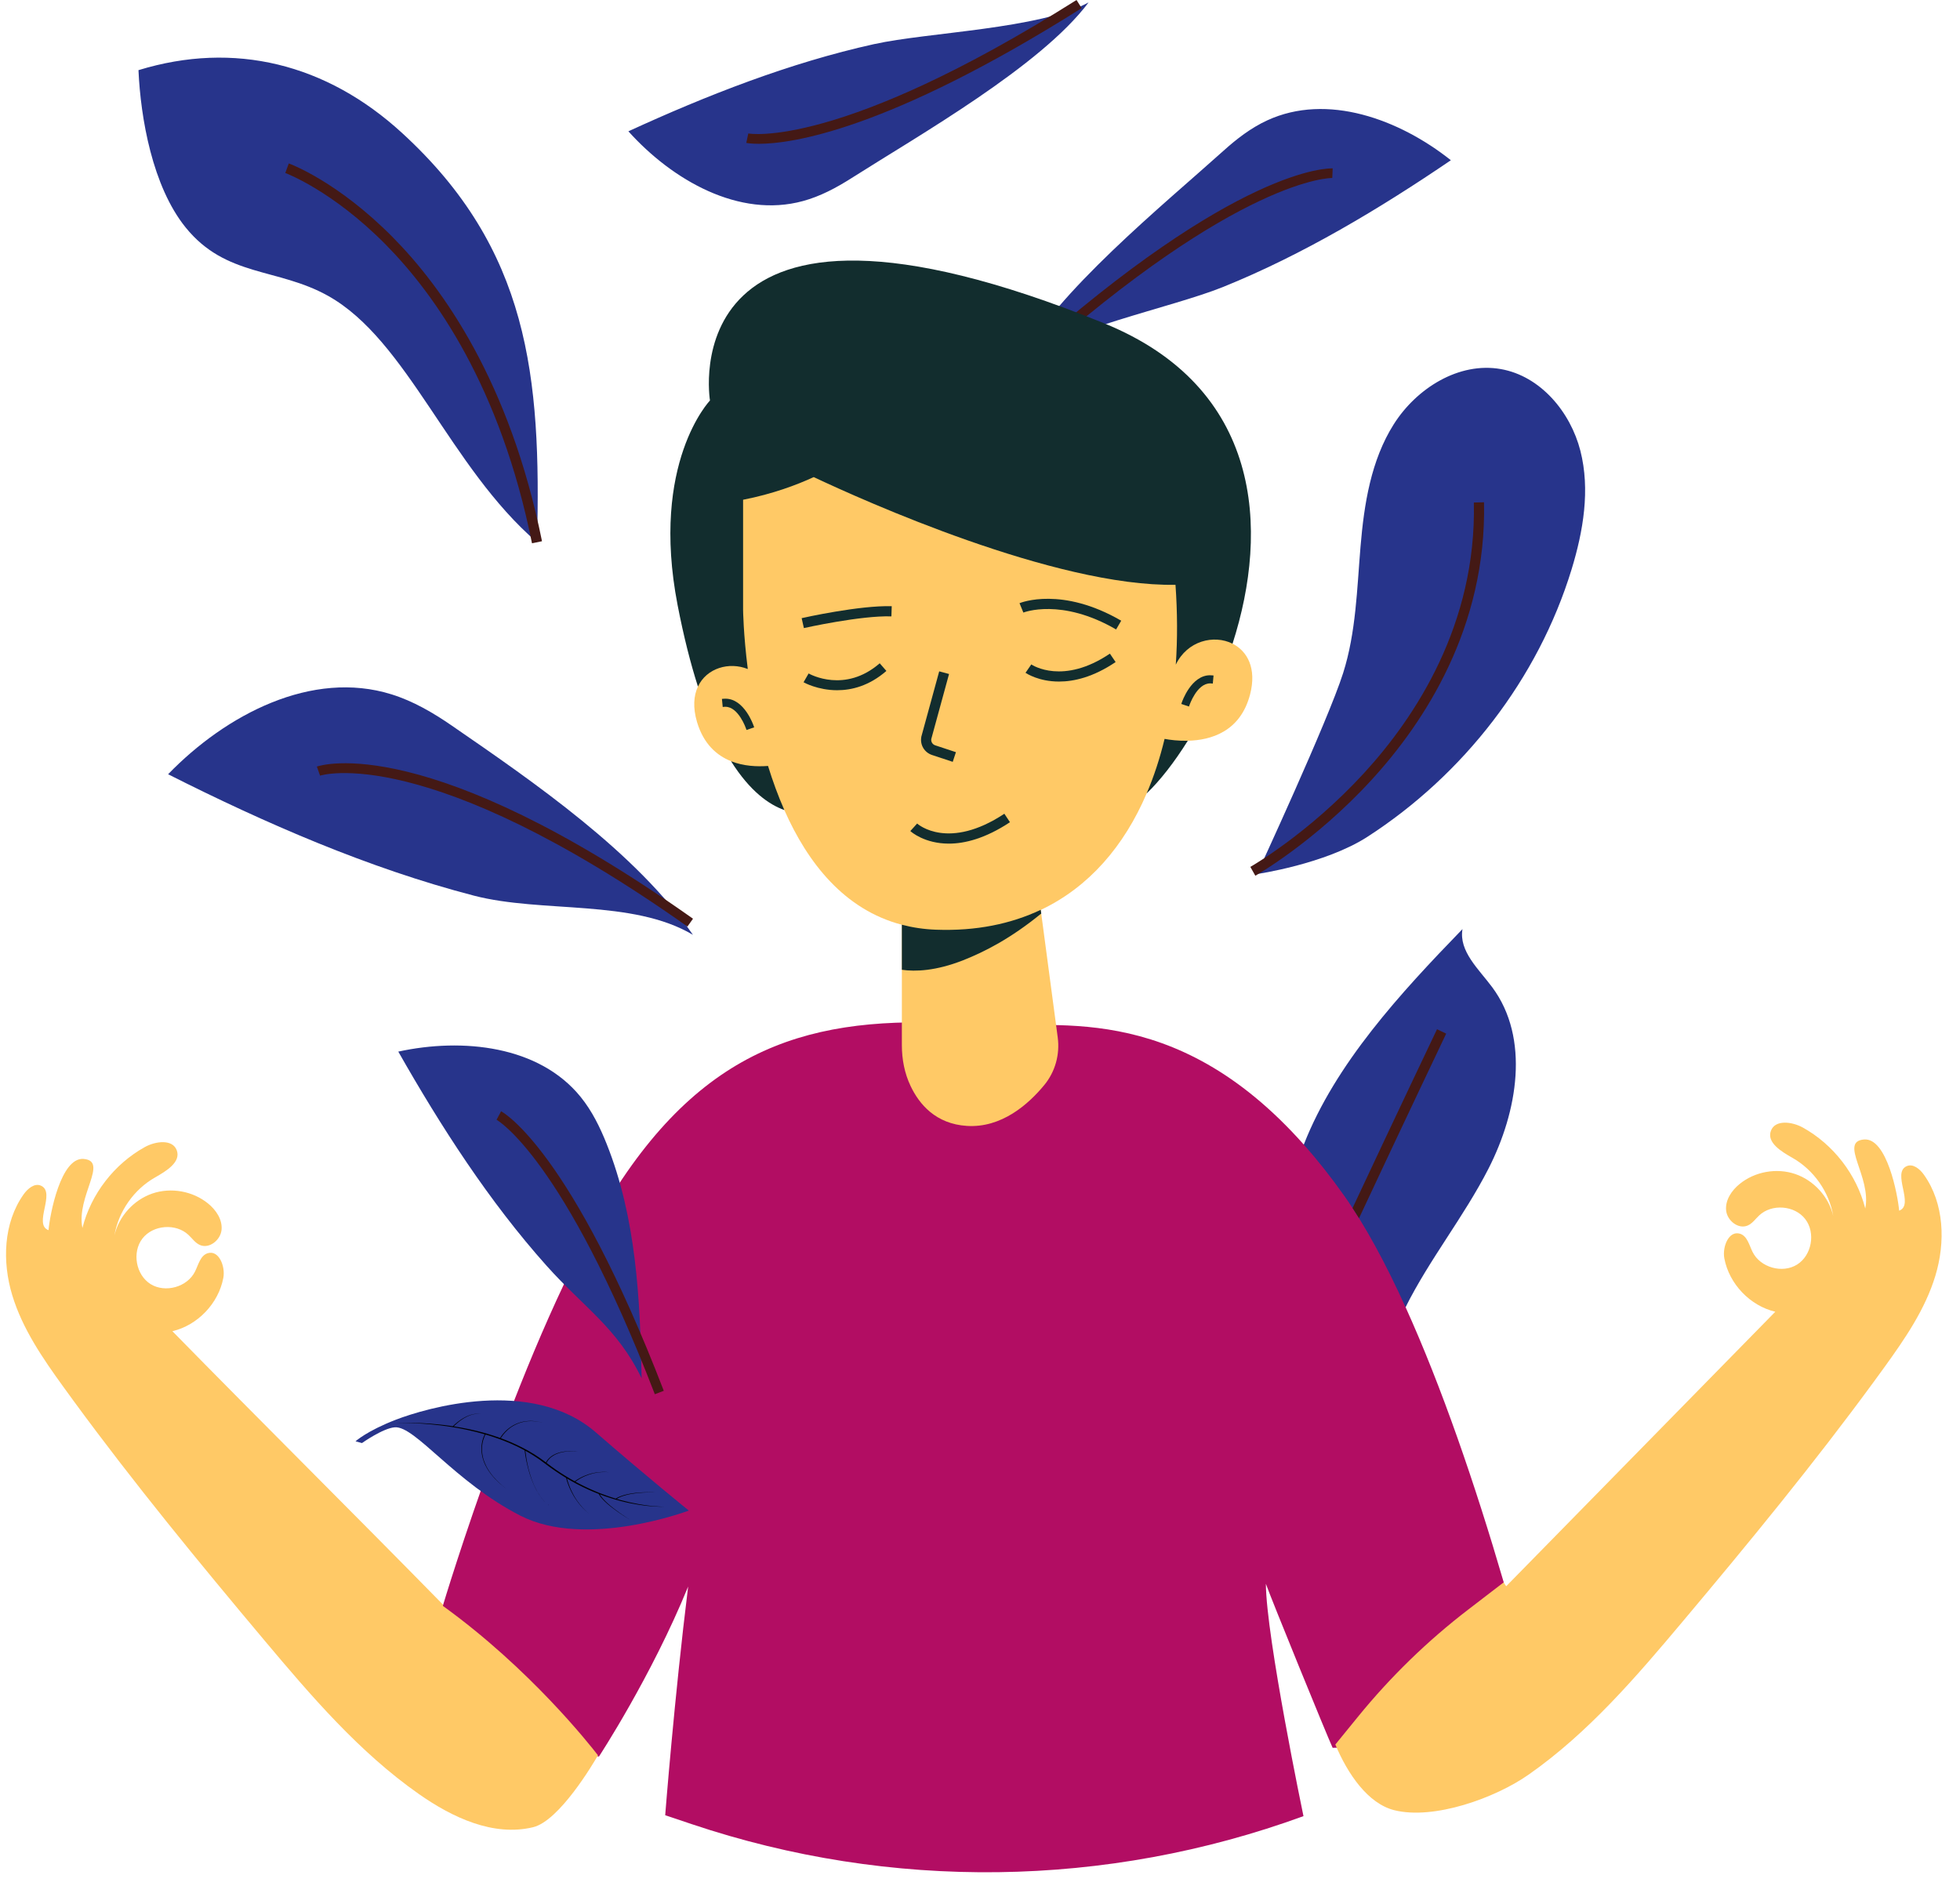 <svg xmlns="http://www.w3.org/2000/svg" xmlns:xlink="http://www.w3.org/1999/xlink" width="246" zoomAndPan="magnify" viewBox="0 0 184.5 179.25" height="239" preserveAspectRatio="xMidYMid meet" version="1.0"><defs><clipPath id="c8d61f7d64"><path d="M 0.137 107 L 57 107 L 57 173 L 0.137 173 Z M 0.137 107 " clip-rule="nonzero"/></clipPath><clipPath id="a2bf4b7af8"><path d="M 33 131 L 65 131 L 65 144 L 33 144 Z M 33 131 " clip-rule="nonzero"/></clipPath><clipPath id="5cb3224215"><path d="M 64.852 142.211 L 45.32 154.645 L 33.289 135.742 L 52.82 123.309 Z M 64.852 142.211 " clip-rule="nonzero"/></clipPath><clipPath id="070cfd2cc4"><path d="M 64.852 142.211 L 45.32 154.645 L 33.289 135.742 L 52.82 123.309 Z M 64.852 142.211 " clip-rule="nonzero"/></clipPath><clipPath id="ded1f3a941"><path d="M 64.84 142.219 L 45.469 154.551 L 33.438 135.652 L 52.812 123.32 Z M 64.84 142.219 " clip-rule="nonzero"/></clipPath><clipPath id="e19eae343c"><path d="M 37 133 L 63 133 L 63 144 L 37 144 Z M 37 133 " clip-rule="nonzero"/></clipPath><clipPath id="1bbaabed12"><path d="M 64.852 142.211 L 45.32 154.645 L 33.289 135.742 L 52.82 123.309 Z M 64.852 142.211 " clip-rule="nonzero"/></clipPath><clipPath id="3a152a4da1"><path d="M 64.852 142.211 L 45.32 154.645 L 33.289 135.742 L 52.82 123.309 Z M 64.852 142.211 " clip-rule="nonzero"/></clipPath></defs><path fill="#b20d63" d="M 141.551 148.977 L 138.93 161.066 L 132.492 164.383 L 125.445 164.555 C 124.91 163.406 119.613 150.414 119.16 149.113 C 119.188 154.141 122.699 170.988 122.699 170.988 C 104.148 177.766 83.84 178.031 65.117 171.742 L 62.617 170.902 C 62.617 170.902 63.473 159.898 64.777 149.371 C 61.316 157.855 56.379 165.379 56.379 165.379 L 42.043 162.289 L 41.684 151.188 C 41.684 151.188 49.344 125.559 57.719 112.309 C 66.941 97.711 77.57 95.406 92.039 96.48 C 98.777 96.98 110.375 93.855 122.73 107.762 L 126.105 105.836 L 134.211 115.27 L 132.312 123.074 C 135.688 130.52 138.844 139.707 141.551 148.977 Z M 141.551 148.977 " fill-opacity="1" fill-rule="nonzero"/><g clip-path="url(#c8d61f7d64)"><path fill="#ffc966" d="M 41.68 151.188 C 41.68 151.188 41.691 151.152 41.711 151.086 C 33.293 142.496 24.645 133.922 16.227 125.332 C 18.609 124.77 20.57 122.715 21.023 120.309 C 21.227 119.219 20.598 117.656 19.543 117.992 C 18.859 118.211 18.68 119.066 18.359 119.711 C 17.637 121.172 15.559 121.758 14.172 120.895 C 12.789 120.027 12.41 117.902 13.406 116.609 C 14.406 115.316 16.559 115.148 17.746 116.27 C 18.094 116.594 18.371 117.016 18.809 117.211 C 19.691 117.609 20.762 116.754 20.855 115.789 C 20.949 114.824 20.336 113.914 19.582 113.305 C 18.145 112.137 16.098 111.77 14.344 112.367 C 12.59 112.969 11.191 114.508 10.77 116.312 C 11.16 114.043 12.609 111.98 14.609 110.848 C 15.648 110.258 17.055 109.41 16.637 108.293 C 16.234 107.227 14.645 107.438 13.645 107.988 C 10.754 109.586 8.57 112.414 7.758 115.613 C 7.156 112.637 10.262 109.312 7.871 109.113 C 5.719 108.938 4.699 114.336 4.566 115.82 C 3.094 115.277 5.293 112.266 3.855 111.629 C 3.254 111.363 2.613 111.902 2.23 112.438 C 0.316 115.133 0.195 118.789 1.156 121.953 C 2.117 125.113 4.027 127.891 5.965 130.57 C 6.281 131.008 6.598 131.441 6.914 131.875 C 12.598 139.637 18.707 147.074 24.891 154.441 C 29.305 159.695 33.82 164.973 39.434 168.91 C 42.586 171.121 46.441 172.934 50.18 172.031 C 52.668 171.434 55.875 165.977 56.289 165.262 C 55.523 164.27 49.891 157.113 41.68 151.188 Z M 41.68 151.188 " fill-opacity="1" fill-rule="nonzero"/></g><path fill="#ffc966" d="M 116.023 60.605 L 114.812 54.539 L 105.383 47.672 L 80.27 42.754 L 69.199 43.984 L 67.047 55 L 65.699 64.637 C 65.301 65.488 65.207 66.609 65.613 67.98 C 66.227 70.039 67.461 71.125 68.812 71.664 L 71.164 73.516 L 73.832 76.266 C 76.035 81.254 79.488 85.648 84.895 87.066 L 84.895 98.406 C 84.895 99.734 85.148 101.059 85.719 102.254 C 86.52 103.941 88.07 105.82 91.02 106.004 C 94.27 106.207 96.793 103.984 98.297 102.16 C 99.332 100.906 99.781 99.277 99.566 97.668 L 97.969 85.668 C 102.504 83.523 105.816 79.66 107.938 74.703 L 109.992 71.043 L 111.805 69.742 C 113.969 69.691 116.754 68.902 117.672 65.383 C 118.316 62.918 117.406 61.297 116.023 60.602 Z M 116.023 60.605 " fill-opacity="1" fill-rule="nonzero"/><path fill="#ffc966" d="M 181.105 110.602 C 180.727 110.066 180.082 109.527 179.48 109.793 C 178.047 110.43 180.246 113.441 178.773 113.984 C 178.641 112.5 177.621 107.105 175.469 107.281 C 173.078 107.477 176.184 110.801 175.582 113.777 C 174.766 110.578 172.582 107.75 169.695 106.152 C 168.695 105.602 167.105 105.391 166.703 106.457 C 166.281 107.574 167.691 108.422 168.73 109.012 C 170.73 110.145 172.18 112.207 172.57 114.477 C 172.145 112.676 170.746 111.133 168.996 110.535 C 167.242 109.934 165.191 110.301 163.758 111.469 C 163.004 112.078 162.391 112.988 162.484 113.953 C 162.574 114.922 163.645 115.773 164.531 115.375 C 164.965 115.18 165.246 114.758 165.594 114.434 C 166.781 113.312 168.934 113.48 169.93 114.773 C 170.93 116.066 170.551 118.191 169.164 119.059 C 167.781 119.926 165.703 119.336 164.977 117.875 C 164.656 117.23 164.48 116.375 163.797 116.156 C 162.738 115.824 162.113 117.383 162.316 118.473 C 162.77 120.879 164.73 122.934 167.113 123.5 C 158.668 132.113 150.227 140.727 141.781 149.344 C 141.715 149.234 141.633 149.113 141.543 148.98 L 138.23 151.523 C 134.383 154.473 130.895 157.863 127.836 161.621 L 125.699 164.246 C 126.875 167.047 128.773 169.801 131.238 170.426 C 134.969 171.367 140.754 169.285 143.902 167.074 C 149.52 163.137 154.035 157.859 158.445 152.605 C 164.633 145.242 170.742 137.801 176.422 130.043 C 176.742 129.605 177.059 129.172 177.375 128.734 C 179.309 126.055 181.223 123.277 182.18 120.117 C 183.141 116.953 183.023 113.297 181.105 110.602 Z M 181.105 110.602 " fill-opacity="1" fill-rule="nonzero"/><path fill="#27348b" d="M 140.465 92.945 C 144.043 97.766 142.848 104.676 140.117 110.023 C 137.812 114.539 134.559 118.559 132.309 123.074 C 130.441 118.953 128.504 115.363 126.539 112.586 C 125.266 110.785 123.992 109.184 122.73 107.762 C 125.711 100.137 131.824 93.504 137.668 87.473 C 137.309 89.559 139.203 91.246 140.465 92.945 Z M 102.469 0.23 C 97.852 2.746 87.402 3.023 82.27 4.156 C 74.352 5.906 66.523 8.977 59.152 12.363 C 63.309 16.984 69.59 20.566 75.582 18.93 C 77.211 18.488 78.715 17.684 80.137 16.781 C 86.453 12.762 97.984 6.227 102.469 0.23 Z M 148.766 42.441 C 147.828 38.777 145.008 35.41 141.285 34.75 C 137.332 34.047 133.34 36.555 131.195 39.949 C 129.051 43.344 128.406 47.457 128.07 51.457 C 127.734 55.457 127.648 59.535 126.434 63.363 C 125.016 67.844 118.324 82.289 118.324 82.289 C 118.324 82.289 124.734 81.359 128.719 78.785 C 137.762 72.945 144.781 63.922 147.938 53.605 C 149.043 49.992 149.699 46.102 148.766 42.441 Z M 30.879 27.852 C 38.395 32.055 42.305 43.953 50.551 51.051 C 50.961 35.391 49.777 23.445 37.84 12.512 C 30.734 6 22.055 3.836 13.035 6.605 C 13.234 11.094 14.34 17.539 17.477 21.418 C 21.277 26.109 26.121 25.195 30.879 27.852 Z M 42.508 68.301 C 40.754 67.094 38.891 66.008 36.863 65.375 C 29.375 63.031 21.281 67.258 15.824 72.895 C 24.965 77.508 34.699 81.75 44.609 84.324 C 51.035 85.992 59.52 84.625 65.227 88.012 C 59.848 80.238 50.289 73.66 42.508 68.301 Z M 54.664 103.281 C 50.754 98.449 43.566 97.688 37.492 99.008 C 41.496 106.059 46.051 113.129 51.457 119.176 C 54.961 123.098 58.125 125.035 60.398 129.773 C 60.262 122.289 59.883 114.641 57.102 107.688 C 56.477 106.121 55.723 104.59 54.664 103.281 Z M 119.281 11.336 C 117.75 12.043 116.398 13.086 115.148 14.215 C 109.582 19.223 99.301 27.582 95.871 34.238 C 100.004 30.992 110.266 28.984 115.137 27.016 C 122.656 23.977 129.867 19.648 136.574 15.086 C 131.711 11.219 124.922 8.73 119.281 11.336 Z M 119.281 11.336 " fill-opacity="1" fill-rule="nonzero"/><path fill="#441915" d="M 101.82 0.766 C 83.508 12.309 74.461 13.539 71.434 13.539 C 70.699 13.539 70.32 13.469 70.25 13.453 L 70.438 12.566 C 70.523 12.582 78.98 14.094 101.336 0 Z M 129.109 73.426 C 134.082 68.004 139.949 59.066 139.695 47.289 L 138.738 47.312 C 138.988 58.758 133.266 67.469 128.426 72.758 C 123.156 78.512 117.754 81.586 117.699 81.617 L 118.168 82.449 C 118.223 82.422 123.738 79.285 129.109 73.426 Z M 50.078 51.148 L 51.02 50.957 C 47.996 35.973 41.699 27.109 36.949 22.312 C 31.773 17.09 27.367 15.453 27.184 15.387 L 26.855 16.285 C 26.898 16.301 31.285 17.938 36.312 23.031 C 40.953 27.73 47.113 36.426 50.078 51.148 Z M 29.828 72.172 L 30.129 73.027 C 30.223 72.996 40.113 69.84 64.711 87.234 L 65.234 86.496 C 40.262 68.836 30.242 72.027 29.828 72.172 Z M 47.168 104.625 L 46.742 105.426 C 46.805 105.457 53.051 108.988 61.641 131.266 L 62.484 130.941 C 53.777 108.348 47.434 104.766 47.168 104.625 Z M 125.41 16.758 L 125.449 15.855 C 125.094 15.836 116.504 15.664 96.422 33.602 L 97.023 34.277 C 116.734 16.672 125.32 16.75 125.41 16.758 Z M 127.32 113.734 C 127.523 114.043 127.727 114.363 127.93 114.691 C 132.168 105.633 136.094 97.402 136.133 97.316 L 135.27 96.902 C 135.23 96.988 131.461 104.895 127.32 113.734 Z M 127.32 113.734 " fill-opacity="1" fill-rule="nonzero"/><path fill="#122d2e" d="M 97.965 85.66 C 95.156 86.988 91.883 87.668 88.125 87.531 C 86.977 87.492 85.902 87.328 84.895 87.062 L 84.895 91.305 C 86.172 91.488 88.094 91.418 90.668 90.406 C 92.703 89.602 95.164 88.34 98.016 86.008 Z M 97.965 85.66 " fill-opacity="1" fill-rule="nonzero"/><path fill="#122d2e" d="M 75.461 58.199 L 75.672 59.133 C 75.727 59.121 81.02 57.938 83.91 58.031 L 83.941 57.074 C 80.926 56.98 75.684 58.148 75.461 58.199 Z M 75.461 58.199 " fill-opacity="1" fill-rule="nonzero"/><path fill="#122d2e" d="M 76.117 63.406 L 75.641 64.234 C 75.664 64.25 76.973 64.984 78.805 64.984 C 80.168 64.984 81.816 64.578 83.438 63.168 L 82.809 62.449 C 79.539 65.289 76.266 63.492 76.117 63.406 Z M 76.117 63.406 " fill-opacity="1" fill-rule="nonzero"/><path fill="#122d2e" d="M 89.316 79.426 C 90.809 79.426 92.742 78.953 95.07 77.41 L 94.543 76.613 C 89.301 80.078 86.449 77.641 86.332 77.535 L 86.012 77.891 L 86.336 77.535 L 85.691 78.242 C 85.773 78.32 87.031 79.426 89.316 79.426 Z M 89.316 79.426 " fill-opacity="1" fill-rule="nonzero"/><path fill="#122d2e" d="M 75.879 63.82 L 76.117 63.406 Z M 75.879 63.82 " fill-opacity="1" fill-rule="nonzero"/><path fill="#122d2e" d="M 70.223 68.59 L 70.27 68.727 L 70.992 68.48 L 70.945 68.344 C 70.91 68.242 70.059 65.781 68.285 65.781 C 68.223 65.781 68.164 65.781 68.098 65.789 L 67.957 65.801 L 68.031 66.562 L 68.172 66.547 C 68.211 66.543 68.246 66.543 68.285 66.543 C 69.516 66.543 70.215 68.57 70.223 68.59 Z M 70.223 68.59 " fill-opacity="1" fill-rule="nonzero"/><path fill="#122d2e" d="M 113.906 63.574 C 112.133 63.574 111.281 66.035 111.246 66.141 L 111.199 66.277 L 111.922 66.52 L 111.969 66.387 C 111.977 66.363 112.676 64.34 113.91 64.34 C 113.945 64.34 113.984 64.34 114.02 64.344 L 114.164 64.359 L 114.234 63.598 L 114.094 63.586 C 114.031 63.578 113.969 63.574 113.906 63.574 Z M 113.906 63.574 " fill-opacity="1" fill-rule="nonzero"/><path fill="#122d2e" d="M 95.969 56.789 L 96.332 57.672 C 96.367 57.66 99.898 56.266 105.062 59.262 L 105.543 58.438 C 99.977 55.207 96.129 56.723 95.969 56.789 Z M 95.969 56.789 " fill-opacity="1" fill-rule="nonzero"/><path fill="#122d2e" d="M 89.336 63.457 L 88.41 63.207 L 86.73 69.348 L 86.723 69.395 C 86.594 70.137 87.02 70.844 87.734 71.082 L 89.684 71.727 L 89.984 70.816 L 88.035 70.172 C 87.781 70.09 87.625 69.84 87.664 69.574 Z M 89.336 63.457 " fill-opacity="1" fill-rule="nonzero"/><path fill="#122d2e" d="M 97.078 62.555 L 96.535 63.344 C 96.617 63.398 97.773 64.168 99.688 64.168 C 101.094 64.168 102.91 63.754 105.016 62.332 L 104.477 61.539 C 100.082 64.508 97.199 62.637 97.078 62.555 Z M 97.078 62.555 " fill-opacity="1" fill-rule="nonzero"/><path fill="#122d2e" d="M 103.914 30.43 C 62.844 13.766 66.832 37.707 66.832 37.707 C 66.832 37.707 61.199 43.574 63.781 56.953 C 64.359 59.941 65.008 62.48 65.699 64.637 C 66.52 62.895 68.629 62.285 70.391 62.988 C 69.973 59.688 69.949 57.41 69.949 57.41 L 69.949 47.051 C 72.727 46.508 74.988 45.66 76.598 44.918 C 81.23 47.102 99.305 55.254 110.652 55.059 C 110.836 57.637 110.848 60.156 110.68 62.578 C 111.758 60.324 114.27 59.723 116.023 60.602 C 119.504 49.793 118.785 36.461 103.914 30.43 Z M 103.914 30.43 " fill-opacity="1" fill-rule="nonzero"/><path fill="#122d2e" d="M 68.812 71.664 C 70.605 74.52 72.406 75.758 73.832 76.266 C 73.234 74.906 72.727 73.508 72.297 72.113 C 71.27 72.191 69.996 72.137 68.812 71.668 Z M 68.812 71.664 " fill-opacity="1" fill-rule="nonzero"/><path fill="#122d2e" d="M 109.625 69.566 C 109.188 71.379 108.625 73.098 107.938 74.703 C 109.191 73.496 110.531 71.789 111.809 69.742 C 110.918 69.762 110.133 69.66 109.625 69.566 Z M 109.625 69.566 " fill-opacity="1" fill-rule="nonzero"/><g clip-path="url(#a2bf4b7af8)"><g clip-path="url(#5cb3224215)"><g clip-path="url(#070cfd2cc4)"><g clip-path="url(#ded1f3a941)"><path fill="#27348b" d="M 37.277 133.66 C 40.023 132.602 50.031 129.594 56.09 134.859 C 60.809 138.965 64.84 142.219 64.84 142.219 C 64.84 142.219 55.191 145.875 48.984 142.699 C 42.777 139.523 39.094 134.246 37.168 134.379 C 36.055 134.457 34.074 135.863 34.074 135.863 L 33.465 135.699 C 33.465 135.699 34.531 134.719 37.277 133.66 " fill-opacity="1" fill-rule="nonzero"/></g></g></g></g><g clip-path="url(#e19eae343c)"><g clip-path="url(#1bbaabed12)"><g clip-path="url(#3a152a4da1)"><path fill="#000000" d="M 51.574 141.664 C 51.574 141.668 51.578 141.668 51.582 141.672 C 51.578 141.668 51.578 141.668 51.574 141.664 Z M 51.594 141.688 C 51.598 141.699 51.586 141.723 51.586 141.723 L 51.629 141.668 C 51.633 141.668 51.613 141.68 51.598 141.68 C 51.594 141.68 51.586 141.676 51.582 141.672 C 51.586 141.676 51.59 141.68 51.594 141.688 Z M 37.258 133.984 C 37.258 133.984 37.68 133.953 38.418 133.957 C 38.789 133.957 39.238 133.965 39.754 133.992 C 40.27 134.02 40.852 134.059 41.48 134.129 C 41.848 134.168 42.23 134.219 42.625 134.277 C 42.637 134.27 42.648 134.254 42.664 134.242 C 42.695 134.211 42.734 134.176 42.777 134.137 C 42.824 134.098 42.871 134.051 42.93 134.004 C 42.988 133.961 43.047 133.91 43.113 133.855 C 43.18 133.801 43.254 133.754 43.328 133.699 C 43.367 133.676 43.402 133.648 43.441 133.621 C 43.484 133.598 43.523 133.57 43.566 133.547 C 43.605 133.523 43.648 133.496 43.691 133.473 C 43.734 133.449 43.777 133.43 43.82 133.406 C 43.863 133.383 43.906 133.359 43.953 133.34 C 43.996 133.32 44.043 133.305 44.086 133.285 C 44.172 133.246 44.266 133.223 44.352 133.191 C 44.395 133.18 44.441 133.172 44.484 133.16 C 44.527 133.148 44.566 133.137 44.609 133.133 C 44.652 133.125 44.691 133.121 44.73 133.113 C 44.77 133.109 44.809 133.109 44.844 133.105 C 44.883 133.102 44.918 133.102 44.949 133.102 C 44.984 133.105 45.016 133.102 45.043 133.105 C 45.074 133.109 45.102 133.109 45.129 133.113 C 45.152 133.117 45.176 133.121 45.195 133.121 C 45.238 133.129 45.273 133.137 45.293 133.145 C 45.316 133.148 45.328 133.156 45.328 133.156 C 45.328 133.156 45.316 133.152 45.293 133.145 C 45.27 133.141 45.238 133.133 45.195 133.125 C 45.176 133.121 45.152 133.121 45.125 133.117 C 45.102 133.113 45.074 133.113 45.043 133.113 C 45.016 133.109 44.984 133.113 44.949 133.113 C 44.918 133.113 44.883 133.113 44.844 133.117 C 44.809 133.121 44.77 133.121 44.73 133.129 C 44.695 133.133 44.652 133.141 44.613 133.148 C 44.57 133.152 44.531 133.168 44.488 133.176 C 44.445 133.188 44.402 133.199 44.359 133.211 C 44.273 133.242 44.184 133.27 44.098 133.312 C 44.051 133.328 44.008 133.348 43.965 133.367 C 43.922 133.391 43.879 133.414 43.836 133.438 C 43.793 133.457 43.75 133.48 43.707 133.504 C 43.668 133.531 43.625 133.555 43.586 133.582 C 43.547 133.605 43.508 133.633 43.465 133.656 C 43.43 133.684 43.391 133.711 43.355 133.738 C 43.281 133.793 43.207 133.84 43.145 133.898 C 43.082 133.949 43.023 134 42.969 134.047 C 42.91 134.094 42.863 134.141 42.82 134.184 C 42.777 134.223 42.742 134.258 42.711 134.289 C 42.711 134.289 42.707 134.289 42.707 134.293 C 43.656 134.438 44.684 134.648 45.742 134.949 C 46.184 135.078 46.633 135.223 47.078 135.383 C 47.121 135.309 47.262 135.082 47.508 134.824 C 47.582 134.746 47.668 134.66 47.766 134.578 C 47.859 134.496 47.965 134.414 48.082 134.34 C 48.195 134.258 48.316 134.191 48.445 134.125 C 48.578 134.062 48.711 134 48.852 133.957 C 48.988 133.906 49.133 133.871 49.273 133.844 C 49.344 133.828 49.414 133.82 49.484 133.809 C 49.555 133.801 49.625 133.797 49.691 133.789 C 49.762 133.785 49.828 133.785 49.895 133.781 C 49.961 133.777 50.023 133.785 50.086 133.785 C 50.148 133.785 50.211 133.793 50.27 133.797 C 50.328 133.801 50.387 133.805 50.441 133.812 C 50.547 133.828 50.648 133.844 50.734 133.863 C 50.82 133.879 50.898 133.895 50.961 133.91 C 51.082 133.945 51.152 133.961 51.152 133.961 C 51.152 133.961 51.082 133.945 50.957 133.914 C 50.898 133.898 50.82 133.883 50.734 133.867 C 50.645 133.852 50.547 133.84 50.438 133.824 C 50.383 133.816 50.328 133.812 50.27 133.809 C 50.211 133.805 50.148 133.801 50.086 133.801 C 50.023 133.801 49.961 133.797 49.895 133.801 C 49.828 133.805 49.762 133.805 49.695 133.809 C 49.625 133.816 49.559 133.824 49.488 133.832 C 49.418 133.844 49.348 133.855 49.277 133.871 C 49.137 133.902 48.996 133.938 48.863 133.988 C 48.723 134.035 48.594 134.098 48.465 134.16 C 48.34 134.227 48.219 134.297 48.105 134.375 C 47.996 134.453 47.891 134.535 47.801 134.617 C 47.707 134.699 47.625 134.785 47.551 134.863 C 47.402 135.023 47.293 135.168 47.227 135.273 C 47.188 135.332 47.16 135.379 47.145 135.406 C 47.445 135.516 47.75 135.637 48.051 135.766 C 48.82 136.094 49.578 136.48 50.301 136.93 C 50.66 137.156 51.008 137.398 51.348 137.656 C 51.363 137.668 51.379 137.68 51.398 137.691 C 51.406 137.668 51.422 137.637 51.445 137.598 C 51.457 137.578 51.473 137.555 51.488 137.527 C 51.504 137.504 51.523 137.477 51.543 137.449 C 51.562 137.422 51.59 137.395 51.613 137.367 C 51.641 137.336 51.668 137.305 51.699 137.277 C 51.73 137.25 51.762 137.219 51.797 137.191 C 51.832 137.164 51.871 137.133 51.906 137.105 C 51.945 137.074 51.988 137.051 52.031 137.023 C 52.074 137 52.117 136.969 52.164 136.949 C 52.262 136.902 52.355 136.852 52.461 136.82 C 52.516 136.801 52.566 136.781 52.617 136.766 C 52.672 136.754 52.727 136.738 52.781 136.727 C 52.836 136.711 52.887 136.695 52.941 136.688 C 52.996 136.68 53.051 136.672 53.105 136.664 C 53.16 136.656 53.211 136.645 53.266 136.641 C 53.32 136.637 53.371 136.633 53.426 136.629 C 53.527 136.621 53.629 136.609 53.723 136.613 C 53.82 136.613 53.91 136.617 53.992 136.617 C 54.074 136.613 54.152 136.625 54.219 136.629 C 54.285 136.637 54.344 136.641 54.391 136.645 C 54.488 136.652 54.543 136.656 54.543 136.656 C 54.543 136.656 54.488 136.652 54.391 136.645 C 54.344 136.645 54.285 136.641 54.219 136.637 C 54.152 136.633 54.074 136.625 53.992 136.629 C 53.91 136.629 53.82 136.629 53.723 136.629 C 53.629 136.629 53.527 136.641 53.426 136.648 C 53.375 136.652 53.32 136.66 53.27 136.664 C 53.215 136.668 53.164 136.68 53.109 136.691 C 53.055 136.699 53.004 136.707 52.949 136.719 C 52.895 136.727 52.844 136.746 52.789 136.758 C 52.734 136.773 52.684 136.785 52.629 136.801 C 52.578 136.82 52.527 136.84 52.477 136.859 C 52.375 136.891 52.281 136.941 52.188 136.988 C 52.141 137.008 52.102 137.043 52.059 137.066 C 52.016 137.094 51.973 137.117 51.938 137.148 C 51.902 137.176 51.867 137.203 51.832 137.23 C 51.797 137.262 51.77 137.293 51.738 137.32 C 51.707 137.348 51.684 137.379 51.66 137.406 C 51.637 137.434 51.613 137.461 51.594 137.488 C 51.574 137.516 51.559 137.539 51.543 137.562 C 51.527 137.586 51.512 137.609 51.5 137.629 C 51.48 137.672 51.465 137.707 51.453 137.727 C 51.453 137.73 51.453 137.73 51.453 137.734 C 51.586 137.836 51.719 137.934 51.848 138.031 C 52.02 138.152 52.188 138.273 52.359 138.395 C 52.93 138.785 53.512 139.145 54.098 139.465 C 54.105 139.461 54.113 139.457 54.121 139.449 C 54.145 139.434 54.176 139.41 54.215 139.383 C 54.254 139.355 54.301 139.324 54.355 139.289 C 54.414 139.254 54.477 139.215 54.551 139.176 C 54.621 139.133 54.699 139.094 54.785 139.051 C 54.871 139.012 54.957 138.969 55.055 138.934 C 55.148 138.895 55.246 138.855 55.348 138.824 C 55.398 138.809 55.449 138.789 55.504 138.773 C 55.555 138.758 55.605 138.746 55.66 138.73 C 55.766 138.699 55.871 138.684 55.977 138.66 C 56.027 138.648 56.082 138.641 56.133 138.633 C 56.184 138.625 56.234 138.621 56.285 138.613 C 56.336 138.605 56.387 138.602 56.438 138.598 C 56.484 138.594 56.531 138.59 56.578 138.59 C 56.672 138.578 56.762 138.582 56.84 138.582 C 56.922 138.586 56.996 138.582 57.062 138.586 C 57.129 138.594 57.188 138.598 57.234 138.602 C 57.328 138.609 57.383 138.613 57.383 138.613 C 57.383 138.613 57.328 138.609 57.234 138.605 C 57.188 138.602 57.129 138.598 57.062 138.594 C 56.996 138.59 56.922 138.594 56.844 138.594 C 56.762 138.594 56.672 138.594 56.582 138.605 C 56.535 138.609 56.484 138.613 56.438 138.617 C 56.391 138.621 56.34 138.625 56.289 138.633 C 56.238 138.641 56.188 138.648 56.137 138.66 C 56.086 138.664 56.031 138.676 55.98 138.688 C 55.879 138.711 55.77 138.73 55.668 138.766 C 55.617 138.777 55.566 138.793 55.512 138.809 C 55.461 138.824 55.41 138.844 55.363 138.863 C 55.262 138.895 55.164 138.938 55.07 138.977 C 54.977 139.016 54.891 139.059 54.809 139.098 C 54.727 139.145 54.648 139.18 54.578 139.223 C 54.508 139.266 54.445 139.305 54.391 139.34 C 54.336 139.375 54.289 139.406 54.25 139.434 C 54.215 139.465 54.184 139.484 54.164 139.5 C 54.258 139.555 54.352 139.602 54.445 139.652 C 55.145 140.02 55.844 140.332 56.516 140.598 C 57.016 140.789 57.5 140.957 57.961 141.098 C 57.969 141.094 57.973 141.09 57.98 141.086 C 58.004 141.074 58.039 141.047 58.086 141.023 C 58.109 141.008 58.137 140.992 58.164 140.977 C 58.195 140.965 58.227 140.949 58.262 140.934 C 58.293 140.918 58.332 140.902 58.371 140.887 C 58.41 140.871 58.449 140.855 58.496 140.84 C 58.539 140.824 58.582 140.809 58.633 140.793 C 58.68 140.777 58.727 140.762 58.777 140.75 C 58.879 140.719 58.988 140.695 59.102 140.672 C 59.324 140.625 59.566 140.586 59.812 140.559 C 60.297 140.504 60.785 140.492 61.152 140.492 C 61.52 140.492 61.762 140.508 61.762 140.508 C 61.762 140.508 61.52 140.496 61.152 140.504 C 60.785 140.508 60.297 140.531 59.816 140.594 C 59.574 140.625 59.332 140.664 59.109 140.715 C 59 140.742 58.895 140.77 58.793 140.801 C 58.742 140.812 58.695 140.828 58.648 140.844 C 58.602 140.859 58.559 140.875 58.516 140.891 C 58.473 140.906 58.43 140.926 58.395 140.941 C 58.355 140.957 58.32 140.973 58.289 140.988 C 58.254 141.004 58.223 141.02 58.195 141.035 C 58.168 141.051 58.141 141.066 58.121 141.078 C 58.09 141.094 58.066 141.109 58.047 141.121 C 58.184 141.164 58.32 141.203 58.457 141.242 C 59.066 141.406 59.637 141.527 60.141 141.617 C 60.648 141.707 61.094 141.766 61.461 141.797 C 62.199 141.863 62.621 141.848 62.621 141.848 C 62.621 141.848 62.516 141.855 62.32 141.855 C 62.121 141.855 61.828 141.852 61.461 141.824 C 61.09 141.801 60.641 141.754 60.133 141.672 C 59.621 141.594 59.051 141.48 58.434 141.32 C 57.82 141.16 57.16 140.953 56.48 140.695 C 56.473 140.691 56.461 140.688 56.453 140.688 C 56.465 140.711 56.484 140.742 56.508 140.777 C 56.535 140.82 56.574 140.871 56.617 140.93 C 56.66 140.988 56.715 141.051 56.773 141.117 C 56.832 141.184 56.898 141.254 56.973 141.328 C 57.047 141.398 57.125 141.477 57.207 141.551 C 57.375 141.699 57.559 141.855 57.75 142.004 C 58.129 142.301 58.523 142.574 58.824 142.773 C 59.125 142.973 59.328 143.098 59.328 143.098 C 59.328 143.098 58.496 142.613 57.73 142.031 C 57.535 141.883 57.348 141.734 57.176 141.586 C 57.094 141.512 57.012 141.438 56.938 141.367 C 56.859 141.293 56.793 141.223 56.73 141.156 C 56.668 141.09 56.613 141.027 56.566 140.969 C 56.523 140.91 56.484 140.859 56.453 140.812 C 56.422 140.77 56.402 140.73 56.387 140.707 C 56.375 140.684 56.367 140.668 56.367 140.668 L 56.383 140.66 C 55.73 140.41 55.062 140.109 54.387 139.762 C 54.047 139.582 53.707 139.395 53.371 139.191 C 53.375 139.219 53.383 139.254 53.395 139.293 C 53.426 139.398 53.469 139.551 53.535 139.73 C 53.562 139.82 53.602 139.918 53.645 140.02 C 53.684 140.121 53.73 140.223 53.781 140.332 C 53.836 140.438 53.883 140.551 53.945 140.66 C 53.977 140.715 54.008 140.77 54.035 140.828 C 54.066 140.883 54.102 140.938 54.133 140.992 C 54.168 141.043 54.199 141.102 54.234 141.152 C 54.27 141.203 54.305 141.258 54.34 141.309 C 54.41 141.414 54.488 141.508 54.559 141.605 C 54.629 141.699 54.711 141.785 54.781 141.867 C 54.816 141.91 54.852 141.949 54.887 141.988 C 54.922 142.023 54.957 142.059 54.992 142.094 C 55.059 142.16 55.121 142.223 55.176 142.277 C 55.234 142.328 55.285 142.371 55.328 142.406 C 55.414 142.48 55.461 142.523 55.461 142.523 C 55.461 142.523 55.414 142.48 55.328 142.41 C 55.285 142.375 55.234 142.332 55.172 142.281 C 55.113 142.23 55.055 142.168 54.984 142.102 C 54.949 142.066 54.914 142.031 54.875 141.996 C 54.84 141.957 54.805 141.918 54.77 141.879 C 54.695 141.797 54.617 141.715 54.543 141.617 C 54.469 141.523 54.391 141.43 54.32 141.324 C 54.281 141.273 54.246 141.223 54.211 141.168 C 54.172 141.117 54.141 141.062 54.105 141.008 C 54.07 140.953 54.035 140.902 54.004 140.848 C 53.973 140.789 53.941 140.734 53.91 140.68 C 53.848 140.57 53.793 140.461 53.738 140.352 C 53.688 140.246 53.637 140.141 53.594 140.039 C 53.551 139.938 53.512 139.84 53.48 139.75 C 53.41 139.57 53.363 139.418 53.332 139.309 C 53.316 139.258 53.305 139.215 53.297 139.184 C 53.293 139.164 53.289 139.152 53.289 139.145 C 52.949 138.941 52.617 138.727 52.285 138.5 C 52.113 138.383 51.941 138.262 51.77 138.141 C 51.602 138.016 51.434 137.891 51.262 137.762 C 50.93 137.508 50.586 137.266 50.23 137.043 C 49.977 136.883 49.719 136.73 49.457 136.586 C 49.461 136.625 49.465 136.668 49.469 136.723 C 49.488 136.879 49.516 137.102 49.562 137.371 C 49.586 137.504 49.609 137.648 49.641 137.801 C 49.672 137.953 49.711 138.113 49.75 138.277 C 49.793 138.441 49.836 138.609 49.891 138.781 C 49.941 138.949 49.996 139.121 50.059 139.293 C 50.121 139.461 50.188 139.629 50.258 139.793 C 50.297 139.875 50.332 139.953 50.371 140.031 C 50.41 140.109 50.445 140.188 50.488 140.262 C 50.566 140.414 50.648 140.555 50.734 140.684 C 50.816 140.816 50.902 140.934 50.984 141.043 C 51.027 141.098 51.066 141.148 51.105 141.195 C 51.145 141.242 51.188 141.285 51.223 141.324 C 51.258 141.367 51.293 141.406 51.328 141.438 C 51.363 141.473 51.395 141.504 51.422 141.531 C 51.48 141.582 51.527 141.625 51.559 141.652 C 51.566 141.656 51.57 141.66 51.574 141.664 C 51.57 141.66 51.562 141.656 51.559 141.652 C 51.527 141.625 51.48 141.586 51.422 141.531 C 51.395 141.504 51.363 141.473 51.328 141.438 C 51.293 141.406 51.258 141.371 51.219 141.328 C 51.184 141.285 51.145 141.242 51.102 141.195 C 51.066 141.148 51.023 141.098 50.98 141.047 C 50.898 140.938 50.812 140.82 50.727 140.688 C 50.645 140.559 50.559 140.414 50.48 140.266 C 50.438 140.191 50.402 140.113 50.363 140.035 C 50.324 139.957 50.285 139.879 50.25 139.797 C 50.18 139.633 50.105 139.465 50.043 139.297 C 49.98 139.129 49.922 138.957 49.867 138.785 C 49.812 138.617 49.766 138.449 49.723 138.285 C 49.637 137.957 49.566 137.645 49.516 137.379 C 49.438 136.98 49.398 136.676 49.387 136.547 C 48.934 136.301 48.469 136.078 48.004 135.879 C 47.242 135.551 46.469 135.281 45.711 135.059 C 45.707 135.059 45.703 135.059 45.699 135.059 C 45.68 135.098 45.645 135.16 45.605 135.25 C 45.574 135.328 45.535 135.426 45.5 135.543 C 45.465 135.656 45.434 135.785 45.41 135.934 C 45.387 136.078 45.367 136.238 45.367 136.406 C 45.371 136.574 45.379 136.754 45.41 136.938 C 45.422 137.027 45.445 137.117 45.465 137.211 C 45.477 137.258 45.488 137.305 45.5 137.352 C 45.516 137.398 45.527 137.441 45.543 137.488 C 45.559 137.535 45.574 137.582 45.594 137.625 C 45.609 137.672 45.629 137.719 45.648 137.762 C 45.684 137.855 45.727 137.941 45.77 138.031 L 45.84 138.164 L 45.914 138.293 C 45.961 138.375 46.02 138.457 46.07 138.539 C 46.125 138.621 46.184 138.695 46.238 138.773 C 46.297 138.852 46.359 138.922 46.414 138.996 C 46.473 139.07 46.535 139.133 46.598 139.199 C 46.656 139.266 46.715 139.332 46.777 139.391 C 46.836 139.449 46.895 139.508 46.953 139.566 C 47.012 139.621 47.07 139.672 47.125 139.723 C 47.23 139.824 47.34 139.906 47.434 139.984 C 47.48 140.023 47.523 140.059 47.562 140.094 C 47.605 140.125 47.645 140.152 47.676 140.18 C 47.816 140.285 47.895 140.344 47.895 140.344 C 47.895 140.344 47.816 140.285 47.676 140.18 C 47.641 140.156 47.602 140.125 47.559 140.094 C 47.52 140.062 47.477 140.027 47.43 139.988 C 47.336 139.914 47.227 139.828 47.117 139.73 C 47.062 139.68 47.004 139.629 46.941 139.574 C 46.887 139.52 46.824 139.461 46.766 139.402 C 46.703 139.344 46.645 139.277 46.582 139.215 C 46.523 139.148 46.457 139.082 46.398 139.008 C 46.34 138.938 46.277 138.867 46.219 138.789 C 46.164 138.711 46.102 138.637 46.047 138.555 C 45.996 138.473 45.938 138.395 45.887 138.309 L 45.812 138.18 L 45.773 138.113 L 45.742 138.047 C 45.695 137.957 45.648 137.871 45.613 137.777 C 45.594 137.73 45.574 137.688 45.555 137.641 C 45.539 137.594 45.523 137.547 45.508 137.5 C 45.488 137.457 45.473 137.41 45.461 137.363 C 45.449 137.316 45.434 137.27 45.422 137.223 C 45.402 137.129 45.375 137.035 45.363 136.945 C 45.328 136.758 45.32 136.578 45.316 136.406 C 45.312 136.234 45.332 136.07 45.352 135.926 C 45.375 135.773 45.406 135.641 45.441 135.523 C 45.473 135.406 45.512 135.309 45.547 135.227 C 45.578 135.145 45.609 135.082 45.633 135.039 C 44.59 134.734 43.57 134.52 42.633 134.363 C 42.621 134.375 42.613 134.379 42.613 134.379 L 42.594 134.359 C 42.207 134.297 41.832 134.242 41.473 134.199 C 40.844 134.125 40.266 134.07 39.754 134.035 C 39.238 134 38.789 133.984 38.418 133.977 C 37.68 133.961 37.258 133.984 37.258 133.984 " fill-opacity="1" fill-rule="nonzero"/></g></g></g></svg>